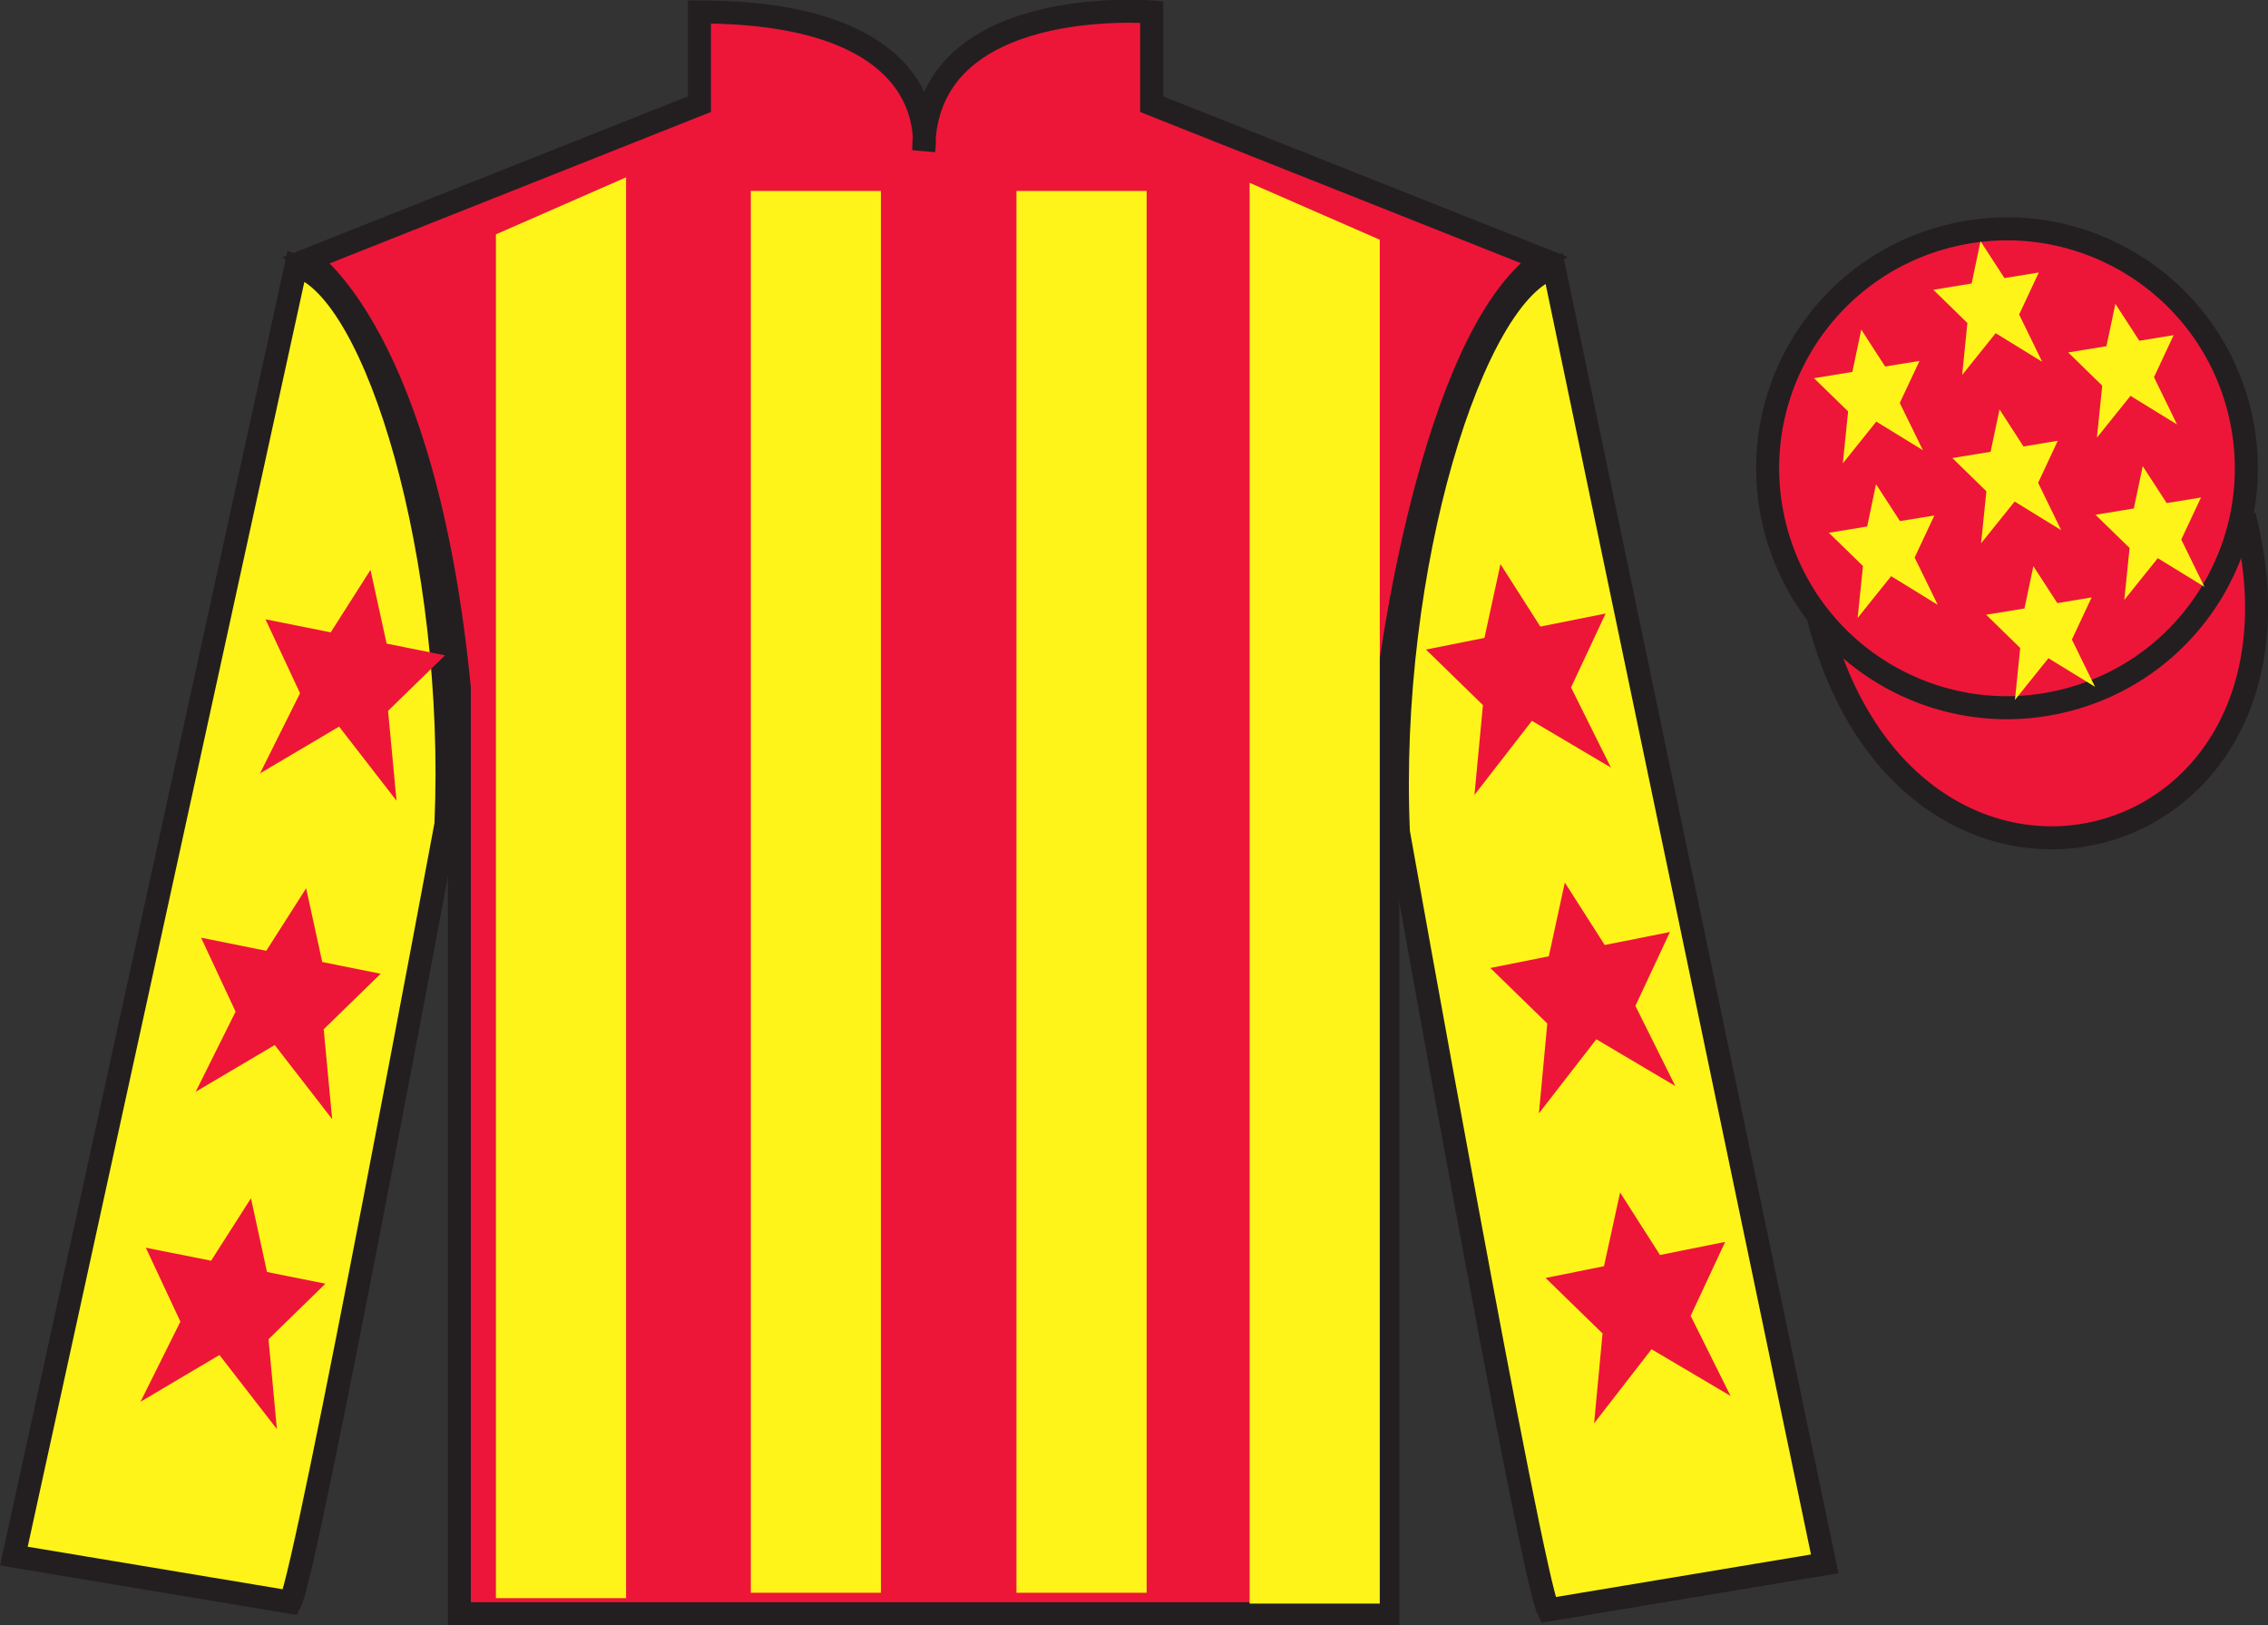 <?xml version="1.0" encoding="UTF-8"?>
<svg xmlns="http://www.w3.org/2000/svg" xmlns:xlink="http://www.w3.org/1999/xlink" width="98.42pt" height="70.52pt" viewBox="0 0 98.42 70.52" version="1.1">
<rect x="0" y="0" width="98.42" height="70.52" fill="#333333" stroke="none"/>
<g id="surface0">
<path style=" stroke:none;fill-rule:nonzero;fill:rgb(92.863%,8.783%,22.277%);fill-opacity:1;" d="M 13.352 11.27 C 13.352 11.27 18.434 14.52 19.934 29.855 C 19.934 29.855 19.934 44.855 19.934 70.02 L 60.227 70.02 L 60.227 29.688 C 60.227 29.688 62.02 14.688 66.977 11.27 L 49.977 4.52 L 49.977 0.52 C 49.977 0.52 40.086 -0.312 40.086 6.52 C 40.086 6.52 41.102 0.52 30.352 0.52 L 30.352 4.52 L 13.352 11.27 "/>
<path style="fill:none;stroke-width:10;stroke-linecap:butt;stroke-linejoin:miter;stroke:rgb(13.73%,12.16%,12.549%);stroke-opacity:1;stroke-miterlimit:4;" d="M 133.516 592.505 C 133.516 592.505 184.336 560.005 199.336 406.645 C 199.336 406.645 199.336 256.645 199.336 5.005 L 602.266 5.005 L 602.266 408.325 C 602.266 408.325 620.195 558.325 669.766 592.505 L 499.766 660.005 L 499.766 700.005 C 499.766 700.005 400.859 708.325 400.859 640.005 C 400.859 640.005 411.016 700.005 303.516 700.005 L 303.516 660.005 L 133.516 592.505 Z M 133.516 592.505 " transform="matrix(0.1,0,0,-0.1,0,70.52)"/>
<path style=" stroke:none;fill-rule:nonzero;fill:rgb(100%,95.41%,10.001%);fill-opacity:1;" d="M 12.602 69.52 C 13.352 68.02 19.352 35.77 19.352 35.77 C 19.852 24.27 16.352 12.52 12.852 11.52 L 0.602 67.52 L 12.602 69.52 "/>
<path style="fill:none;stroke-width:10;stroke-linecap:butt;stroke-linejoin:miter;stroke:rgb(13.73%,12.16%,12.549%);stroke-opacity:1;stroke-miterlimit:4;" d="M 126.016 10.005 C 133.516 25.005 193.516 347.505 193.516 347.505 C 198.516 462.505 163.516 580.005 128.516 590.005 L 6.016 30.005 L 126.016 10.005 Z M 126.016 10.005 " transform="matrix(0.1,0,0,-0.1,0,70.52)"/>
<path style=" stroke:none;fill-rule:nonzero;fill:rgb(100%,95.41%,10.001%);fill-opacity:1;" d="M 79.184 67.855 L 67.434 11.605 C 63.934 12.605 60.184 24.605 60.684 36.105 C 60.684 36.105 66.434 68.355 67.184 69.855 L 79.184 67.855 "/>
<path style="fill:none;stroke-width:10;stroke-linecap:butt;stroke-linejoin:miter;stroke:rgb(13.73%,12.16%,12.549%);stroke-opacity:1;stroke-miterlimit:4;" d="M 791.836 26.645 L 674.336 589.145 C 639.336 579.145 601.836 459.145 606.836 344.145 C 606.836 344.145 664.336 21.645 671.836 6.645 L 791.836 26.645 Z M 791.836 26.645 " transform="matrix(0.1,0,0,-0.1,0,70.52)"/>
<path style="fill-rule:nonzero;fill:rgb(92.863%,8.783%,22.277%);fill-opacity:1;stroke-width:10;stroke-linecap:butt;stroke-linejoin:miter;stroke:rgb(13.73%,12.16%,12.549%);stroke-opacity:1;stroke-miterlimit:4;" d="M 789.023 437.583 C 828.711 281.919 1012.695 329.536 973.906 481.528 " transform="matrix(0.1,0,0,-0.1,0,70.52)"/>
<path style=" stroke:none;fill-rule:nonzero;fill:rgb(100%,95.41%,10.001%);fill-opacity:1;" d="M 21.52 10.168 L 21.52 69.344 L 27.168 69.344 L 27.168 7.695 L 21.52 10.168 "/>
<path style=" stroke:none;fill-rule:nonzero;fill:rgb(100%,95.41%,10.001%);fill-opacity:1;" d="M 59.875 10.402 L 59.875 69.578 L 54.227 69.578 L 54.227 7.934 L 59.875 10.402 "/>
<path style=" stroke:none;fill-rule:nonzero;fill:rgb(100%,95.41%,10.001%);fill-opacity:1;" d="M 32.582 69.109 L 38.227 69.109 L 38.227 8.285 L 32.582 8.285 L 32.582 69.109 Z M 32.582 69.109 "/>
<path style=" stroke:none;fill-rule:nonzero;fill:rgb(100%,95.41%,10.001%);fill-opacity:1;" d="M 44.109 69.109 L 49.758 69.109 L 49.758 8.285 L 44.109 8.285 L 44.109 69.109 Z M 44.109 69.109 "/>
<path style=" stroke:none;fill-rule:nonzero;fill:rgb(92.863%,8.783%,22.277%);fill-opacity:1;" d="M 89.66 30.383 C 95.219 28.965 98.574 23.309 97.156 17.75 C 95.738 12.191 90.082 8.836 84.527 10.254 C 78.969 11.672 75.613 17.328 77.031 22.887 C 78.449 28.445 84.102 31.801 89.66 30.383 "/>
<path style="fill:none;stroke-width:10;stroke-linecap:butt;stroke-linejoin:miter;stroke:rgb(13.73%,12.16%,12.549%);stroke-opacity:1;stroke-miterlimit:4;" d="M 896.602 401.372 C 952.188 415.552 985.742 472.114 971.562 527.7 C 957.383 583.286 900.82 616.841 845.273 602.661 C 789.688 588.481 756.133 531.919 770.312 476.333 C 784.492 420.747 841.016 387.192 896.602 401.372 Z M 896.602 401.372 " transform="matrix(0.1,0,0,-0.1,0,70.52)"/>
<path style=" stroke:none;fill-rule:nonzero;fill:rgb(92.863%,8.783%,22.277%);fill-opacity:1;" d="M 13.285 38.543 L 11.555 41.254 L 8.727 40.688 L 10.223 43.895 L 8.492 47.371 L 11.922 45.344 L 14.414 48.559 L 14.047 44.66 L 16.52 42.25 L 13.984 41.742 L 13.285 38.543 "/>
<path style=" stroke:none;fill-rule:nonzero;fill:rgb(92.863%,8.783%,22.277%);fill-opacity:1;" d="M 10.891 51.992 L 9.16 54.703 L 6.328 54.137 L 7.828 57.344 L 6.098 60.82 L 9.523 58.793 L 12.016 62.008 L 11.652 58.109 L 14.121 55.699 L 11.586 55.191 L 10.891 51.992 "/>
<path style=" stroke:none;fill-rule:nonzero;fill:rgb(92.863%,8.783%,22.277%);fill-opacity:1;" d="M 16.078 24.727 L 14.352 27.438 L 11.52 26.871 L 13.02 30.078 L 11.285 33.555 L 14.715 31.527 L 17.207 34.742 L 16.84 30.844 L 19.312 28.434 L 16.777 27.926 L 16.078 24.727 "/>
<path style=" stroke:none;fill-rule:nonzero;fill:rgb(92.863%,8.783%,22.277%);fill-opacity:1;" d="M 67.906 38.293 L 69.637 41.004 L 72.469 40.438 L 70.969 43.645 L 72.699 47.121 L 69.273 45.094 L 66.781 48.309 L 67.145 44.41 L 64.672 42 L 67.211 41.492 L 67.906 38.293 "/>
<path style=" stroke:none;fill-rule:nonzero;fill:rgb(92.863%,8.783%,22.277%);fill-opacity:1;" d="M 70.305 51.742 L 72.035 54.453 L 74.863 53.887 L 73.367 57.094 L 75.098 60.57 L 71.668 58.543 L 69.176 61.758 L 69.543 57.859 L 67.07 55.449 L 69.605 54.941 L 70.305 51.742 "/>
<path style=" stroke:none;fill-rule:nonzero;fill:rgb(92.863%,8.783%,22.277%);fill-opacity:1;" d="M 65.113 24.477 L 66.844 27.188 L 69.676 26.621 L 68.176 29.828 L 69.906 33.305 L 66.477 31.277 L 63.984 34.492 L 64.352 30.594 L 61.879 28.184 L 64.418 27.676 L 65.113 24.477 "/>
<path style=" stroke:none;fill-rule:nonzero;fill:rgb(100%,95.41%,10.001%);fill-opacity:1;" d="M 88.238 24.566 L 87.852 26.402 L 86.188 26.672 L 87.668 28.117 L 87.438 30.371 L 88.891 28.559 L 90.914 29.801 L 89.91 27.75 L 90.766 25.922 L 89.277 26.168 L 88.238 24.566 "/>
<path style=" stroke:none;fill-rule:nonzero;fill:rgb(100%,95.41%,10.001%);fill-opacity:1;" d="M 91.797 13.184 L 91.41 15.02 L 89.75 15.293 L 91.227 16.734 L 90.996 18.988 L 92.453 17.176 L 94.473 18.418 L 93.473 16.367 L 94.324 14.543 L 92.836 14.785 L 91.797 13.184 "/>
<path style=" stroke:none;fill-rule:nonzero;fill:rgb(100%,95.41%,10.001%);fill-opacity:1;" d="M 92.984 20.227 L 92.598 22.062 L 90.934 22.336 L 92.414 23.777 L 92.184 26.031 L 93.637 24.219 L 95.66 25.461 L 94.656 23.41 L 95.512 21.586 L 94.023 21.828 L 92.984 20.227 "/>
<path style=" stroke:none;fill-rule:nonzero;fill:rgb(100%,95.41%,10.001%);fill-opacity:1;" d="M 80.77 14.301 L 80.383 16.137 L 78.719 16.41 L 80.199 17.852 L 79.969 20.105 L 81.422 18.293 L 83.445 19.535 L 82.441 17.484 L 83.297 15.66 L 81.805 15.902 L 80.77 14.301 "/>
<path style=" stroke:none;fill-rule:nonzero;fill:rgb(100%,95.41%,10.001%);fill-opacity:1;" d="M 86.77 17.766 L 86.383 19.602 L 84.723 19.875 L 86.199 21.316 L 85.969 23.574 L 87.426 21.762 L 89.445 23.004 L 88.445 20.949 L 89.297 19.125 L 87.809 19.371 L 86.77 17.766 "/>
<path style=" stroke:none;fill-rule:nonzero;fill:rgb(100%,95.41%,10.001%);fill-opacity:1;" d="M 81.41 21.008 L 81.027 22.844 L 79.363 23.117 L 80.844 24.559 L 80.613 26.812 L 82.066 25 L 84.09 26.246 L 83.086 24.191 L 83.941 22.367 L 82.449 22.609 L 81.41 21.008 "/>
<path style=" stroke:none;fill-rule:nonzero;fill:rgb(100%,95.41%,10.001%);fill-opacity:1;" d="M 85.945 10.465 L 85.559 12.301 L 83.898 12.574 L 85.375 14.016 L 85.148 16.27 L 86.602 14.457 L 88.621 15.699 L 87.621 13.648 L 88.473 11.824 L 86.984 12.066 L 85.945 10.465 "/>
</g>
</svg>
